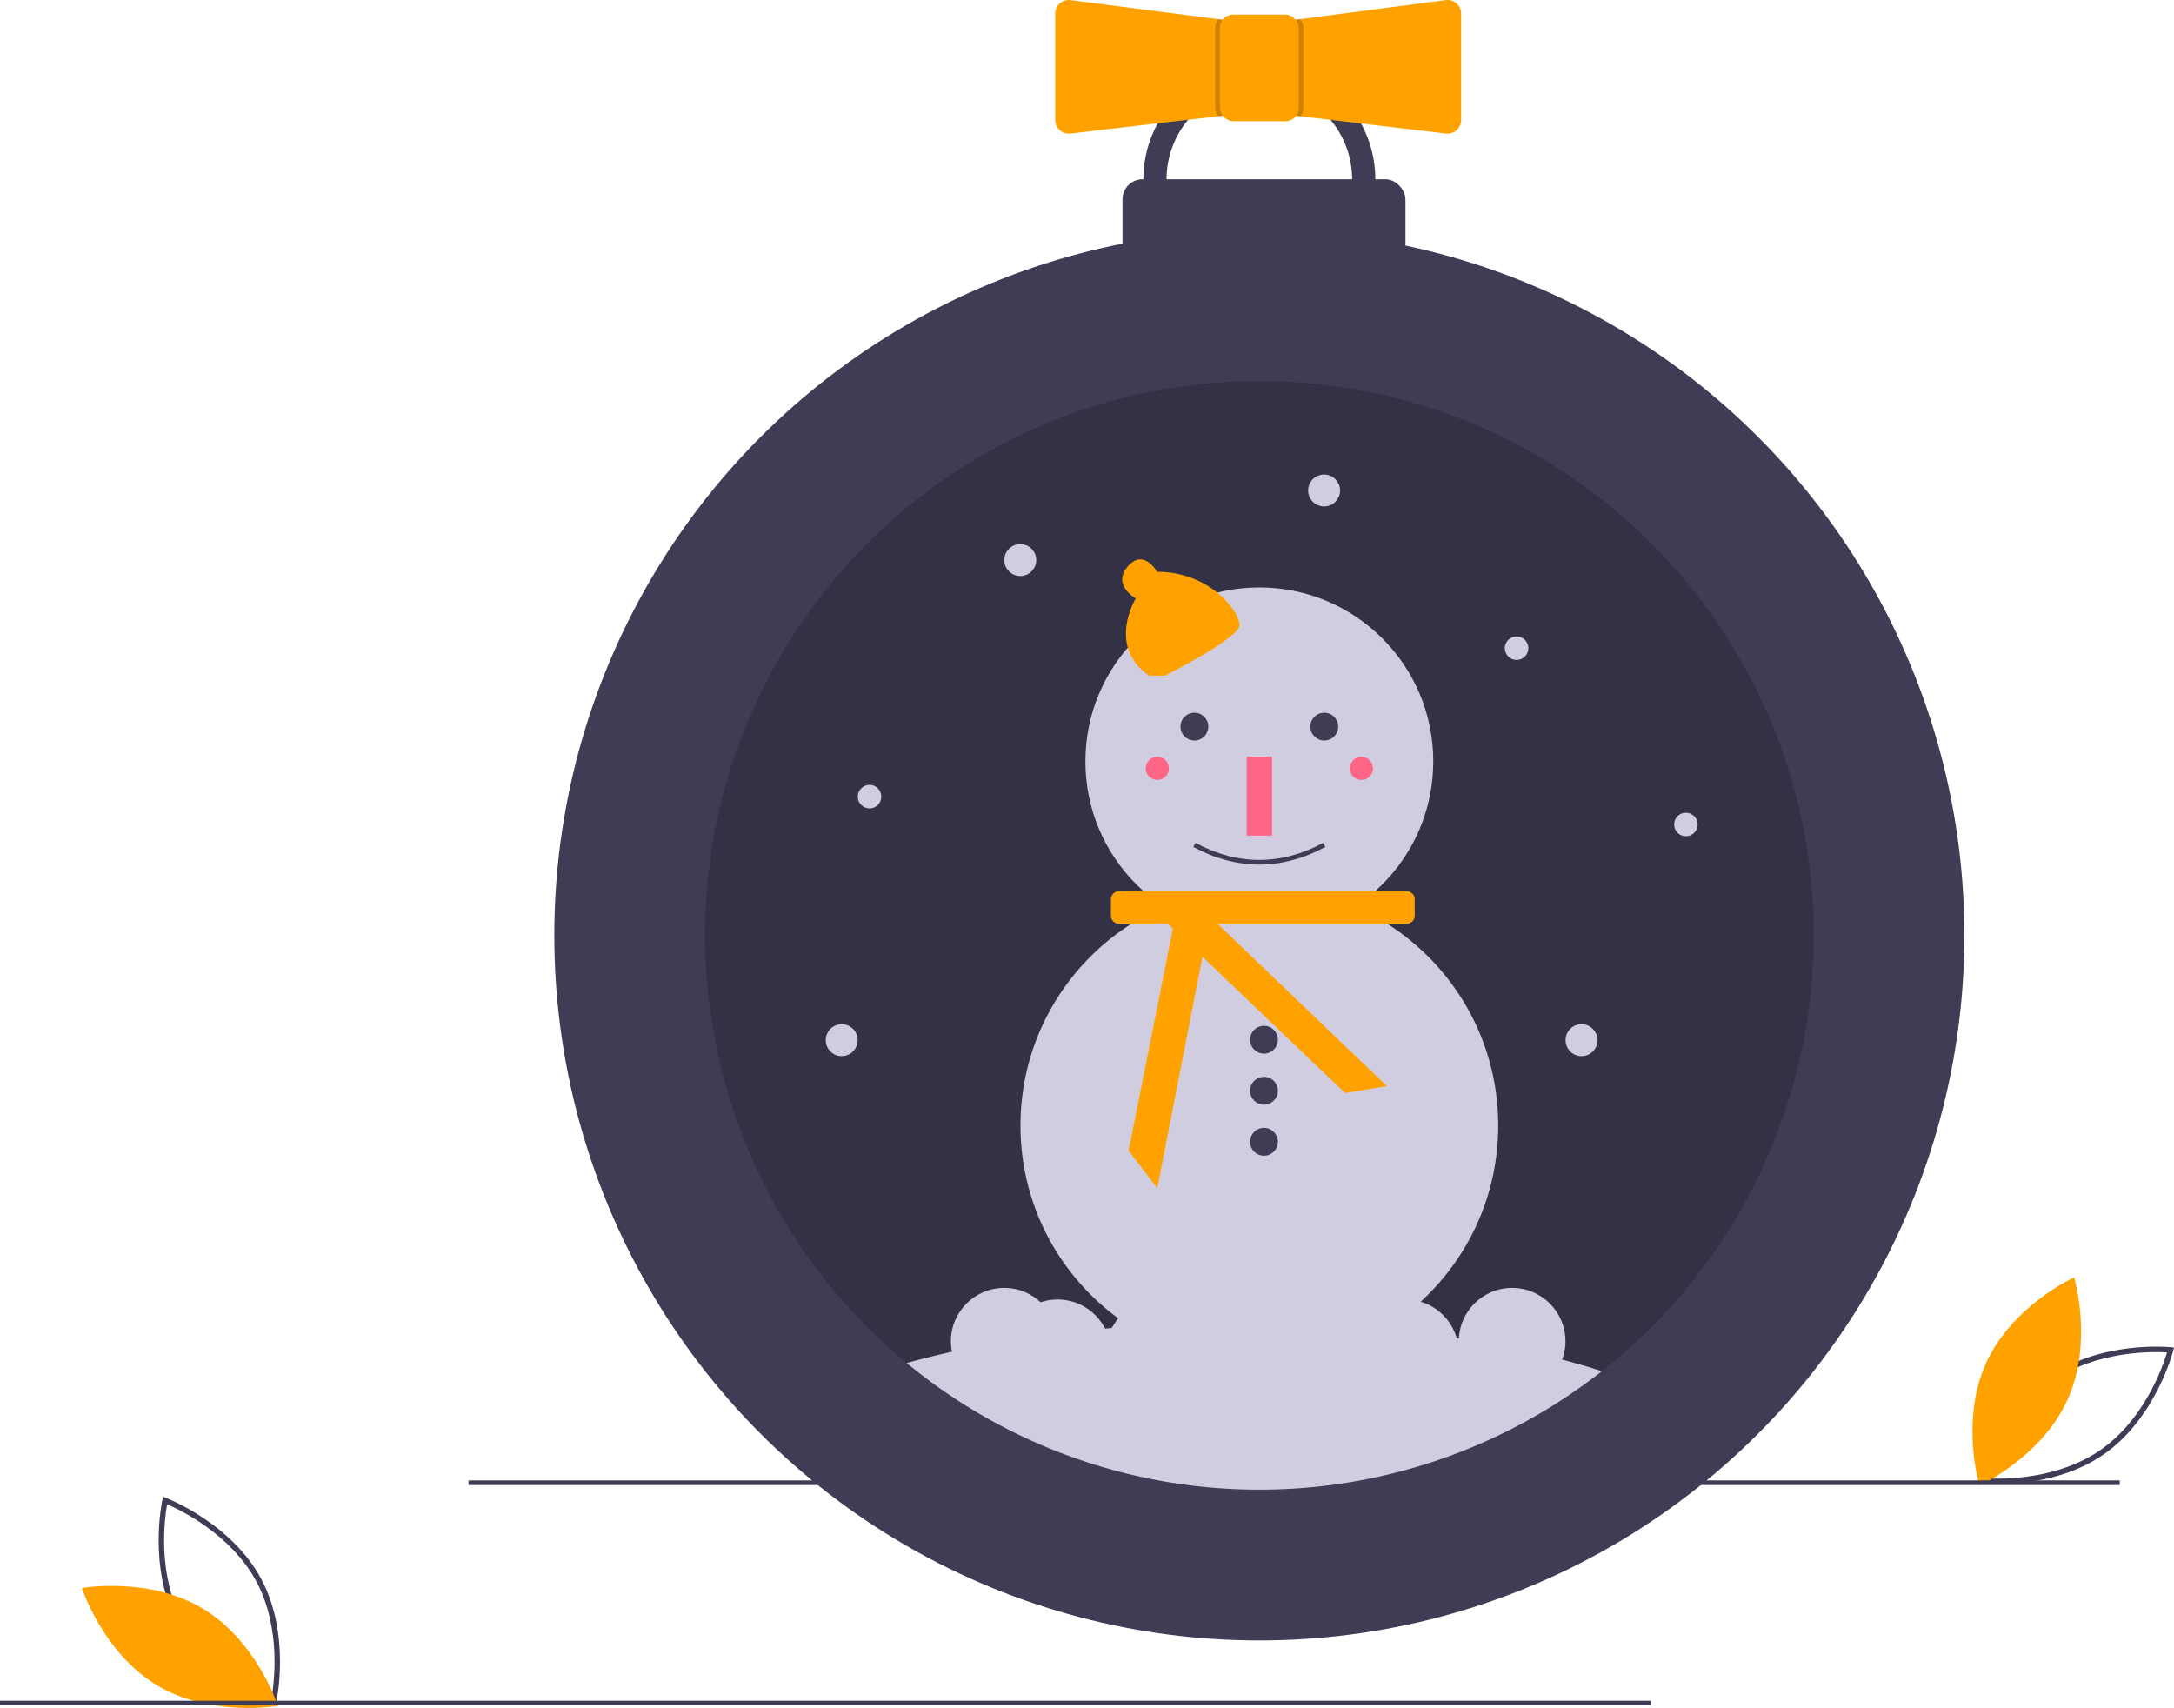 <?xml version="1.0" encoding="UTF-8" standalone="no"?>
<svg
   xmlns:dc="http://purl.org/dc/elements/1.1/"
   xmlns:cc="http://creativecommons.org/ns#"
   xmlns:rdf="http://www.w3.org/1999/02/22-rdf-syntax-ns#"
   xmlns:svg="http://www.w3.org/2000/svg"
   xmlns="http://www.w3.org/2000/svg"
   xmlns:sodipodi="http://sodipodi.sourceforge.net/DTD/sodipodi-0.dtd"
   xmlns:inkscape="http://www.inkscape.org/namespaces/inkscape"
   id="ba3dbc0f-c17e-4a35-b967-d78b28f5c5e4"
   data-name="Layer 1"
   width="937.379"
   height="736.402"
   viewBox="0 0 937.379 736.402"
   version="1.1"
   sodipodi:docname="ephemeral.svg"
   inkscape:version="0.92.4 (5da689c313, 2019-01-14)">
  <defs
     id="defs91" />
  <sodipodi:namedview
     pagecolor="#ffffff"
     bordercolor="#666666"
     borderopacity="1"
     objecttolerance="10"
     gridtolerance="10"
     guidetolerance="10"
     inkscape:pageopacity="0"
     inkscape:pageshadow="2"
     inkscape:window-width="640"
     inkscape:window-height="480"
     id="namedview89"
     showgrid="false"
     inkscape:zoom="0.32047698"
     inkscape:cx="468.68942"
     inkscape:cy="368.20117"
     inkscape:window-x="3015"
     inkscape:window-y="67"
     inkscape:window-maximized="0"
     inkscape:current-layer="ba3dbc0f-c17e-4a35-b967-d78b28f5c5e4" />
  <title
     id="title2">xmas_snowman</title>
  <path
     d="M984.872,721.271l.327-1.313c.072-.289,7.453-29.035,29.888-44.684,22.436-15.65,51.962-12.648,52.257-12.616l1.346.146-.327,1.313c-.072.289-7.453,29.034-29.888,44.684-22.436,15.65-51.962,12.648-52.257,12.616Zm31.566-44.06c-18.969,13.231-26.832,36.181-28.564,41.965,6.029.368,30.299.906,49.25-12.313,18.948-13.218,26.826-36.178,28.564-41.965C1059.655,664.53,1035.387,663.993,1016.438,677.211Z"
     transform="translate(-131.311 -81.799)"
     fill="#3f3d56"
     id="path4" />
  <path
     d="M1022.739,685.388c-11.278,24.783-37.949,36.896-37.949,36.896s-8.386-28.067,2.892-52.85,37.949-36.896,37.949-36.896S1034.017,660.605,1022.739,685.388Z"
     transform="translate(-131.311 -81.799)"
     fill="#ffa200"
     id="path6" />
  <rect
     x="202"
     y="638.279"
     width="712"
     height="2"
     fill="#3f3d56"
     id="rect8" />
  <path
     d="M250.13,817.091l-1.267-.475c-.278-.105-27.993-10.723-40.975-34.799-12.983-24.077-6.626-53.067-6.56-53.356l.299-1.32,1.267.475c.278.105,27.992,10.723,40.975,34.799,12.983,24.077,6.626,53.067,6.56,53.356Zm-40.163-36.395c10.976,20.357,32.877,30.791,38.426,33.174,1.055-5.947,4.364-29.997-6.603-50.334C230.824,743.201,208.915,732.75,203.364,730.362,202.308,736.313,199.001,760.36,209.966,780.696Z"
     transform="translate(-131.311 -81.799)"
     fill="#3f3d56"
     id="path10" />
  <path
     d="M218.809,775.371c23.331,14.037,32.317,41.918,32.317,41.918s-28.842,5.123-52.173-8.914-32.317-41.918-32.317-41.918S195.478,761.335,218.809,775.371Z"
     transform="translate(-131.311 -81.799)"
     fill="#ffa200"
     id="path12" />
  <circle
     cx="543"
     cy="403.279"
     r="304"
     fill="#3f3d56"
     id="circle14" />
  <path
     d="M913.311,485.078a239,239,0,1,1-478,0c0-132,107-239,239-239S913.311,353.078,913.311,485.078Z"
     transform="translate(-131.311 -81.799)"
     opacity="0.2"
     id="path16" />
  <circle
     cx="433"
     cy="578.279"
     r="23"
     fill="#d0cde1"
     id="circle18" />
  <circle
     cx="456"
     cy="583.279"
     r="23"
     fill="#d0cde1"
     id="circle20" />
  <circle
     cx="652"
     cy="578.279"
     r="23"
     fill="#d0cde1"
     id="circle22" />
  <circle
     cx="606"
     cy="583.279"
     r="23"
     fill="#d0cde1"
     id="circle24" />
  <circle
     cx="543"
     cy="578.279"
     r="34"
     fill="#d0cde1"
     id="circle26" />
  <circle
     cx="509"
     cy="589.279"
     r="34"
     fill="#d0cde1"
     id="circle28" />
  <path
     d="M822.021,672.988a239.057,239.057,0,0,1-299.77-3.51c38.68-10.84,89.03-17.4,144.06-17.4C727.051,652.078,782.081,660.068,822.021,672.988Z"
     transform="translate(-131.311 -81.799)"
     fill="#d0cde1"
     id="path30" />
  <circle
     cx="543"
     cy="328.279"
     r="75"
     fill="#d0cde1"
     id="circle32" />
  <circle
     cx="543"
     cy="485.279"
     r="103"
     fill="#d0cde1"
     id="circle34" />
  <circle
     cx="653.921"
     cy="279.472"
     r="5.079"
     fill="#d0cde1"
     id="circle36" />
  <circle
     cx="374.921"
     cy="343.472"
     r="5.079"
     fill="#d0cde1"
     id="circle38" />
  <circle
     cx="726.921"
     cy="355.472"
     r="5.079"
     fill="#d0cde1"
     id="circle40" />
  <circle
     cx="439.921"
     cy="241.472"
     r="6.885"
     fill="#d0cde1"
     id="circle42" />
  <circle
     cx="570.921"
     cy="211.472"
     r="6.885"
     fill="#d0cde1"
     id="circle44" />
  <circle
     cx="362.921"
     cy="448.472"
     r="6.885"
     fill="#d0cde1"
     id="circle46" />
  <circle
     cx="681.921"
     cy="448.472"
     r="6.885"
     fill="#d0cde1"
     id="circle48" />
  <path
     d="M737.854,466.078H613.767a3.457,3.457,0,0,0-3.457,3.457v7.087a3.457,3.457,0,0,0,3.457,3.457h21.09l2.182,2.083-19.093,95.738,12.364,16.179,19.477-99.744,61.523,58.744,18-3-73.043-70H737.854a3.457,3.457,0,0,0,3.457-3.457v-7.087A3.457,3.457,0,0,0,737.854,466.078Z"
     transform="translate(-131.311 -81.799)"
     fill="#ffa200"
     id="path50" />
  <path
     d="M633.632,373.078s32.132-16.066,32.132-21.804-12.623-22.951-35.574-22.951c0,0-5.738-10.328-12.623-2.295s3.443,13.771,3.443,13.771-12.623,20.656,5.738,33.279Z"
     transform="translate(-131.311 -81.799)"
     fill="#ffa200"
     id="path52" />
  <circle
     cx="515"
     cy="313.279"
     r="6"
     fill="#3f3d56"
     id="circle54" />
  <circle
     cx="571"
     cy="313.279"
     r="6"
     fill="#3f3d56"
     id="circle56" />
  <rect
     x="537.5"
     y="326.279"
     width="11"
     height="34"
     fill="#ff6584"
     id="rect58" />
  <circle
     cx="545"
     cy="448.279"
     r="6"
     fill="#3f3d56"
     id="circle60" />
  <circle
     cx="545"
     cy="470.279"
     r="6"
     fill="#3f3d56"
     id="circle62" />
  <circle
     cx="545"
     cy="492.279"
     r="6"
     fill="#3f3d56"
     id="circle64" />
  <rect
     x="484"
     y="77.279"
     width="122"
     height="44"
     rx="8.661"
     fill="#3f3d56"
     id="rect66" />
  <path
     d="M674.311,209.078a50,50,0,1,1,50-50A50.056,50.056,0,0,1,674.311,209.078Zm0-90a40,40,0,1,0,40,40A40.046,40.046,0,0,0,674.311,119.078Z"
     transform="translate(-131.311 -81.799)"
     fill="#3f3d56"
     id="path68" />
  <path
     d="M674.311,454.57c-9.513,0-19.026-2.537-28.473-7.611l.946-1.762c18.264,9.81,36.787,9.81,55.053,0l.947,1.762C693.337,452.033,683.823,454.57,674.311,454.57Z"
     transform="translate(-131.311 -81.799)"
     fill="#3f3d56"
     id="path70" />
  <circle
     cx="587"
     cy="331.279"
     r="5"
     fill="#ff6584"
     id="circle72" />
  <circle
     cx="499"
     cy="331.279"
     r="5"
     fill="#ff6584"
     id="circle74" />
  <rect
     y="733.279"
     width="712"
     height="2"
     fill="#3f3d56"
     id="rect76" />
  <path
     d="M761.311,87.648v45.93a5.842,5.842,0,0,1-6.46,5.81l-62.81-7.45-15.73-1.86v-38l15.58-2.03,62.89-8.21A5.852,5.852,0,0,1,761.311,87.648Z"
     transform="translate(-131.311 -81.799)"
     fill="#ffa200"
     id="path78" />
  <path
     d="M672.311,92.078v38l-15.75,1.84-63.79,7.47a5.842,5.842,0,0,1-6.46-5.81v-45.93a5.852,5.852,0,0,1,6.53-5.81l63.86,8.23Z"
     transform="translate(-131.311 -81.799)"
     fill="#ffa200"
     id="path80" />
  <path
     d="M693.311,93.808v34.54a5.65,5.65,0,0,1-1.27,3.59l-15.73-1.86v-38l15.58-2.03A5.614,5.614,0,0,1,693.311,93.808Z"
     transform="translate(-131.311 -81.799)"
     opacity="0.2"
     id="path82" />
  <path
     d="M672.311,92.078v38l-15.75,1.84a5.636,5.636,0,0,1-1.25-3.57V93.808a5.657,5.657,0,0,1,1.39-3.74Z"
     transform="translate(-131.311 -81.799)"
     opacity="0.2"
     id="path84" />
  <rect
     x="526"
     y="6.279"
     width="34"
     height="46"
     rx="5.728"
     fill="#ffa200"
     id="rect86" />
</svg>
